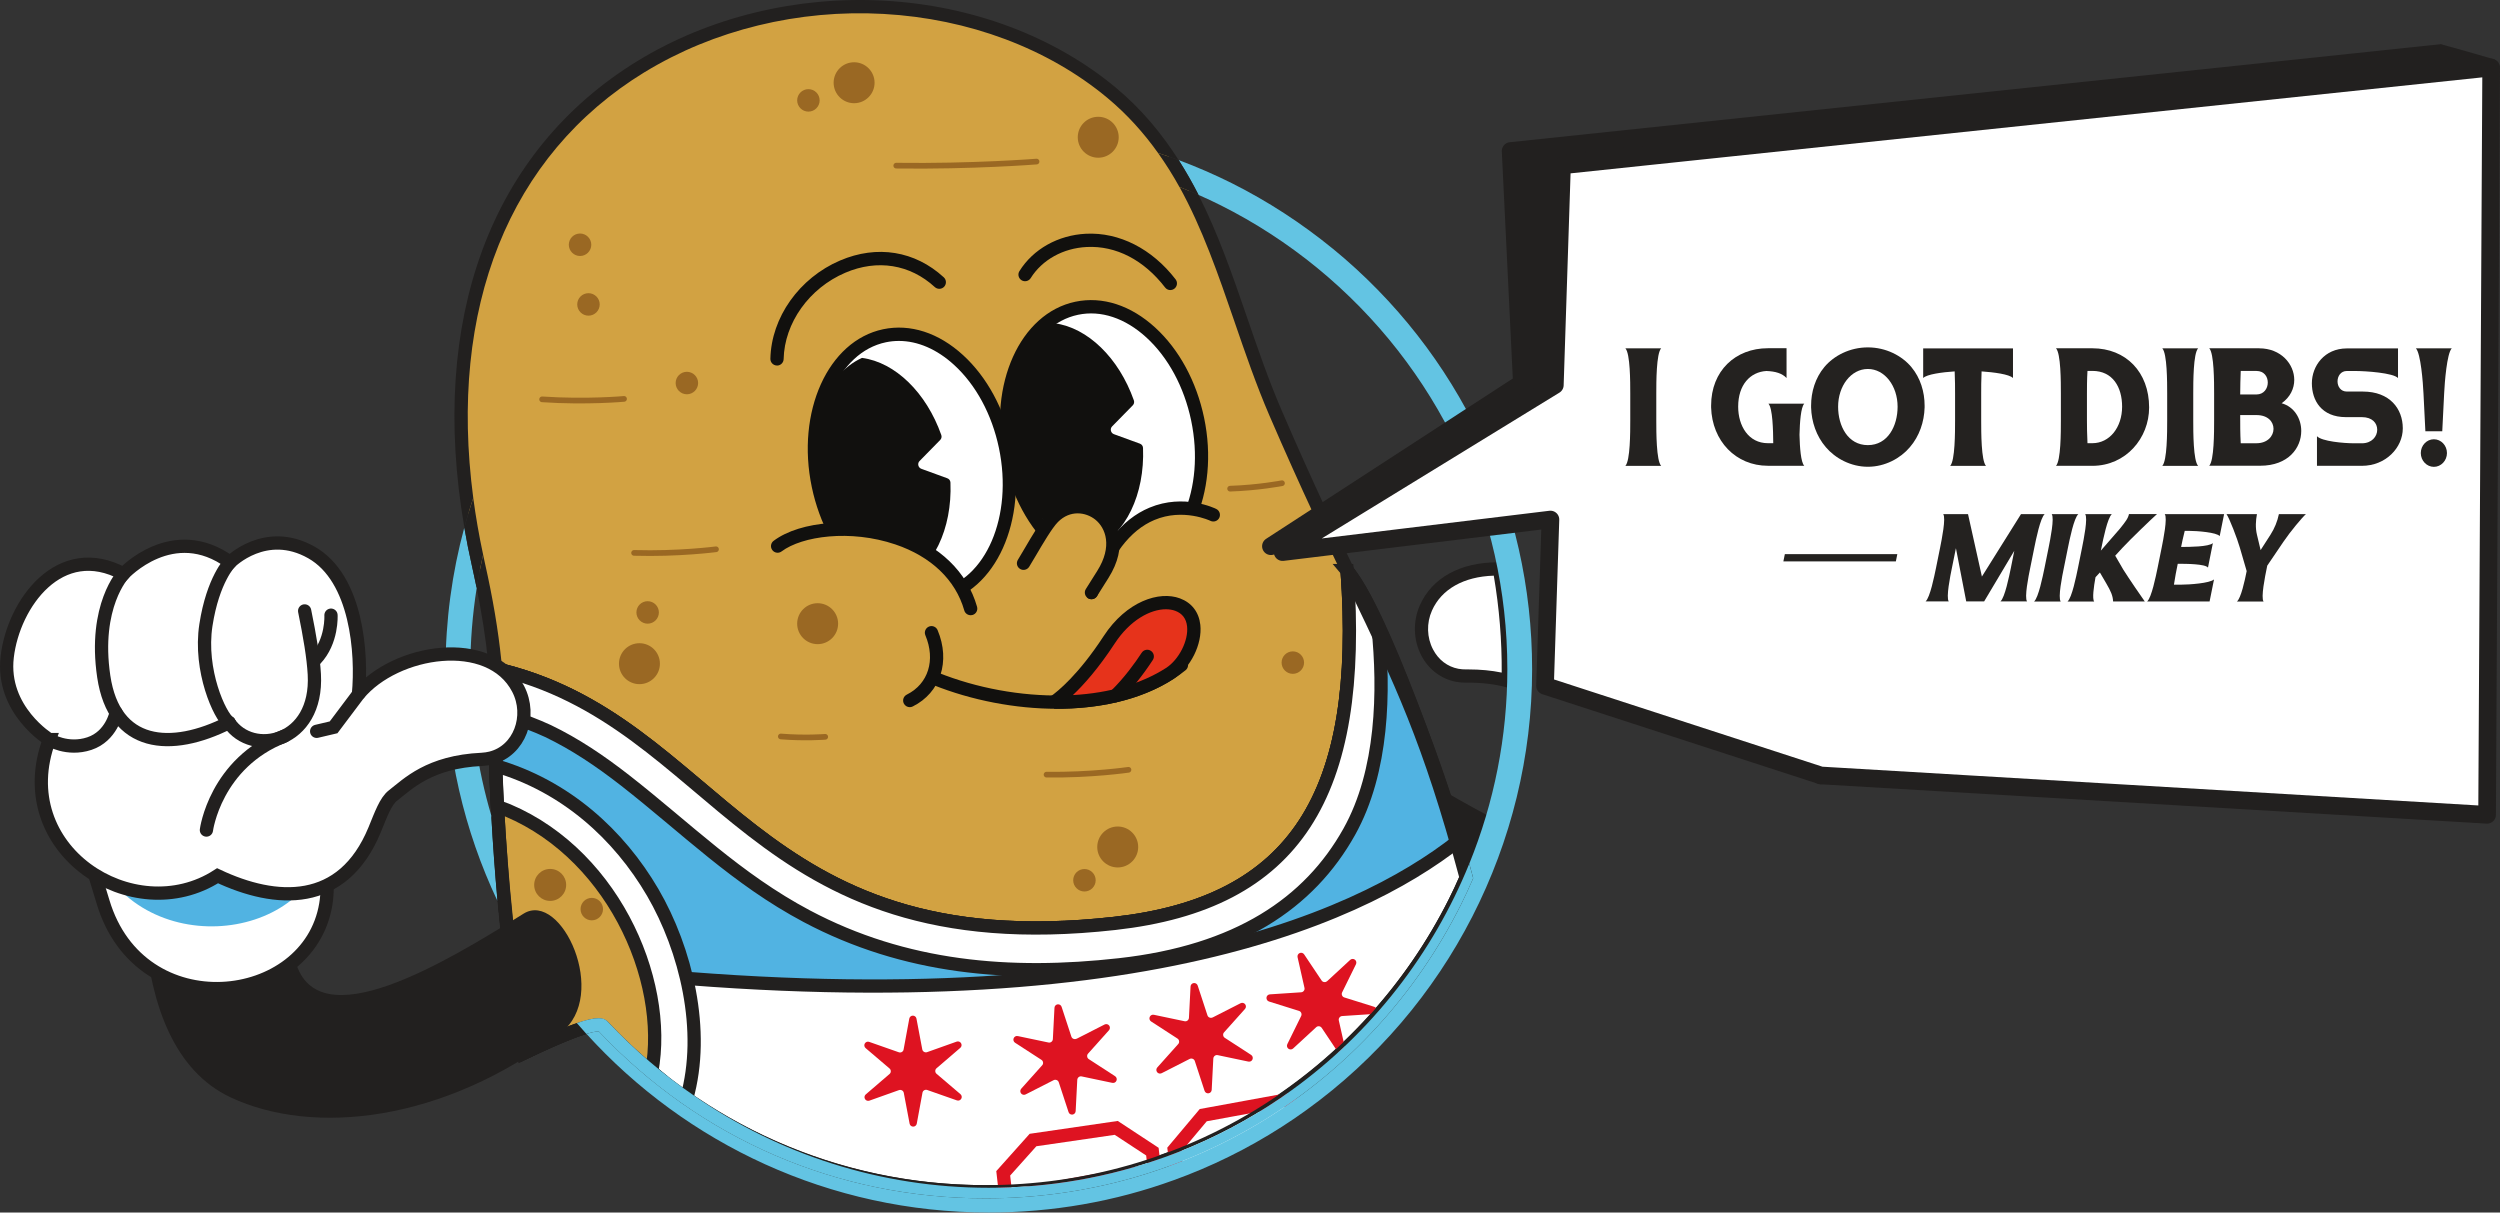 <svg viewBox="0 0 558.1 270.69" height="270.69" width="558.1" xmlns="http://www.w3.org/2000/svg" id="Layer_2"><rect x="0" y="0" width="558.1" height="270.69" fill="#333333" stroke="none"/><g id="Layer_1-2"><path style="fill:#fff; fill-rule:evenodd;" d="M336.7,152.02c-2.55-.71-5.62-1.14-9.39-1.1-.7.01-1.38-.05-2.02-.17-6.5-1.24-9.75-8.81-6.97-15.05,2.75-6.19,9.35-8.8,16.4-8.69,1.6,8.88,2.16,17.25,1.98,25.01Z"></path><path style="fill:#22201f;" d="M338.14,153.95l-1.83-.51c-2.63-.73-5.66-1.08-8.97-1.04-.77,0-1.54-.05-2.3-.19-3.31-.63-6.13-2.77-7.74-5.86-1.8-3.45-1.92-7.65-.32-11.25,2.71-6.1,9.01-9.57,17.33-9.57.15,0,.3,0,.45,0l1.22.02.22,1.2c1.52,8.44,2.2,16.96,2,25.3l-.04,1.9ZM327.8,149.44c2.67,0,5.16.24,7.44.71.05-7.15-.54-14.42-1.77-21.64-6.69.21-11.68,3.01-13.8,7.8-1.24,2.78-1.15,6.02.24,8.67,1.21,2.32,3.22,3.86,5.66,4.32.56.1,1.15.15,1.72.14.17,0,.34,0,.51,0Z"></path><path style="fill:#22201f; fill-rule:evenodd;" d="M332.21,182.09c-1.4,4.93-2.99,9.31-4.57,13.08-.12.25-.22.51-.33.76-.85,1.97-1.7,3.77-2.51,5.38-.02.04-.04.07-.06.12-2.55-1.8-5.15-3.77-7.78-5.91l-7.82-26.7c5.88,3.39,14.33,8.66,23.07,13.27Z"></path><path style="fill:#d2a242; fill-rule:evenodd;" d="M327.31,195.93c-.85,1.97-1.7,3.77-2.51,5.38-19.22,38.39-58.93,64.74-104.79,64.74-33.66,0-64.01-14.2-85.38-36.93-1.23-1.32-8.5,1.55-17.77,6.01-4.17-24.91-5.65-48.11-6.23-64.32.29-3.29.47-6.72.47-10.43,0-3.94-.2-8.18-.68-12.85-.64-6.28-1.79-13.35-3.62-21.49C80.15,7.7,194.87-23.66,248.13,20.69c22.03,18.34,25.82,46.45,36.66,71.57,21.5,49.82,30.32,57.86,42.52,103.67Z"></path><path style="fill:#11100e;" d="M261.27,64.76c-.44,0-.88-.2-1.17-.58-4.74-6.15-10.97-9.37-17.51-9.04-5.26.26-9.94,2.86-12.5,6.95-.43.69-1.35.9-2.04.47-.69-.43-.91-1.35-.47-2.04,3.07-4.92,8.63-8.03,14.86-8.34,7.44-.36,14.73,3.35,20,10.18.5.65.38,1.58-.27,2.08-.27.21-.59.31-.9.31Z"></path><path style="fill:#11100e;" d="M173.46,81.6h-.03c-.82-.02-1.47-.7-1.45-1.51.2-9.24,6.46-18.05,15.57-21.94,8.26-3.52,16.7-2.15,23.14,3.76.6.55.64,1.49.09,2.09-.55.6-1.49.64-2.09.09-5.55-5.09-12.83-6.26-19.98-3.21-8.06,3.44-13.59,11.19-13.77,19.28-.02.81-.68,1.45-1.48,1.45Z"></path><path style="fill:#fff; fill-rule:evenodd;" d="M197.46,74.96c-11.54,2.42-18.15,17.42-14.78,33.5,3.37,16.08,15.46,27.16,27,24.74,11.54-2.42,18.15-17.42,14.78-33.5-3.37-16.08-15.46-27.16-27-24.74h0Z"></path><path style="fill:#11100e;" d="M206.45,135.02c-4.94,0-9.92-2.12-14.33-6.16-5.33-4.88-9.19-12.02-10.89-20.1-3.54-16.85,3.61-32.67,15.92-35.26,6.06-1.27,12.4.78,17.86,5.79,5.33,4.88,9.19,12.02,10.89,20.1,3.54,16.85-3.61,32.67-15.92,35.26-1.17.25-2.35.37-3.54.37ZM200.67,76.11c-.98,0-1.95.1-2.91.3h0c-10.72,2.25-16.83,16.49-13.63,31.75,1.57,7.48,5.12,14.06,9.99,18.52,4.74,4.34,10.16,6.14,15.25,5.07,10.72-2.25,16.83-16.49,13.63-31.75-1.57-7.48-5.12-14.06-9.99-18.52-3.84-3.52-8.14-5.37-12.34-5.37ZM197.46,74.96h0,0Z"></path><path style="fill:#11100e; fill-rule:evenodd;" d="M192.45,79.89c-8.35,3.75-12.84,15.73-10.16,28.47,2.5,11.93,10.46,20.71,18.98,21.86,7.03-3.16,11.32-12.13,10.91-22.49-.02-.44-.28-.81-.7-.96l-5.79-2.11c-.35-.13-.59-.4-.68-.77-.08-.36.02-.72.28-.98l4.6-4.69c.29-.3.38-.71.25-1.1-3.36-9.51-10.31-16.23-17.68-17.22h0Z"></path><path style="fill:#fff; fill-rule:evenodd;" d="M240.37,68.82c-11.54,2.42-18.15,17.42-14.78,33.5,3.37,16.08,15.46,27.16,27,24.74,11.54-2.42,18.15-17.42,14.78-33.5-3.37-16.08-15.46-27.16-27-24.74h0Z"></path><path style="fill:#11100e;" d="M249.35,128.88c-4.94,0-9.92-2.12-14.33-6.16-5.33-4.88-9.19-12.02-10.89-20.1-3.54-16.85,3.61-32.67,15.92-35.26h0c6.06-1.27,12.4.78,17.86,5.79,5.33,4.88,9.19,12.02,10.89,20.1,3.54,16.85-3.61,32.67-15.92,35.26-1.17.25-2.35.37-3.54.37ZM240.67,70.27c-10.72,2.25-16.83,16.49-13.63,31.75,1.57,7.48,5.12,14.06,9.99,18.52,4.74,4.34,10.16,6.14,15.25,5.07,10.72-2.25,16.83-16.49,13.63-31.75-1.57-7.48-5.12-14.06-9.99-18.52-4.74-4.34-10.16-6.14-15.25-5.07h0Z"></path><path style="fill:#11100e; fill-rule:evenodd;" d="M235.44,72.16c-8.35,3.75-12.84,15.73-10.16,28.47,2.5,11.92,10.46,20.71,18.98,21.86,7.03-3.16,11.32-12.13,10.91-22.49-.02-.44-.28-.81-.7-.96l-5.79-2.11c-.35-.13-.59-.4-.68-.77-.08-.36.02-.72.28-.98l4.6-4.69c.29-.3.38-.71.25-1.1-3.36-9.51-10.31-16.23-17.68-17.22h0Z"></path><path style="fill:#d2a242; fill-rule:evenodd;" d="M275.33,119.52s-5.35-8.56-16.09-5.52c-10.74,3.04-14.86,12.98-14.86,12.98v8.97l27.24-7.3,3.71-9.14h0Z"></path><path style="fill:#11100e;" d="M243.66,133.77c-.16,0-.31-.02-.47-.08-.78-.26-1.2-1.1-.94-1.87,3.2-9.63,8.04-15.85,14.36-18.49,7.68-3.21,14.62.14,14.91.29.73.36,1.03,1.25.67,1.98-.36.73-1.25,1.03-1.98.67-.07-.04-6.09-2.89-12.5-.19-5.48,2.31-9.74,7.92-12.66,16.68-.21.62-.79,1.01-1.41,1.01Z"></path><path style="fill:#d2a242; fill-rule:evenodd; stroke:#d2a242; stroke-miterlimit:2.61; stroke-width:.38px;" d="M217.54,138.89s-1.87-16.58-21.68-19.95c-19.81-3.37-27.7,6.92-27.7,6.92l-2,7.45,47.58,12.75,3.8-7.17h0Z"></path><path style="fill:#11100e;" d="M216.68,137.34c-.64,0-1.24-.42-1.42-1.08-1.94-6.81-7.42-12.04-15.41-14.73-10.05-3.39-20.79-1.86-25.37,1.57-.65.49-1.58.36-2.07-.3-.49-.65-.36-1.58.3-2.07,6.02-4.51,18.09-5.37,28.09-2,8.95,3.01,15.1,8.95,17.32,16.73.22.79-.23,1.61-1.02,1.83-.14.04-.27.06-.41.06Z"></path><path style="fill:#d2a242; fill-rule:evenodd;" d="M241.43,135.68l6.71-11.87s1.9-7.97-4.94-10.23c-6.84-2.25-9.61,3.83-9.61,3.83l-7.84,13.52,15.68,4.75h0Z"></path><path style="fill:#11100e;" d="M243.66,133.77c-.27,0-.54-.07-.79-.23-.69-.44-.9-1.35-.47-2.04l2.56-4.07c3.43-5.45,1.89-9.57-.47-11.45-2.1-1.66-5.59-2.2-8.32.56-1.31,1.32-3.39,4.88-4.92,7.48-.57.97-1.08,1.85-1.5,2.51-.43.69-1.35.91-2.04.47-.7-.43-.91-1.35-.47-2.04.4-.64.9-1.5,1.45-2.44,1.69-2.89,3.8-6.49,5.37-8.07,3.38-3.41,8.55-3.75,12.27-.79,3.32,2.64,5.6,8.24,1.13,15.35l-2.56,4.07c-.28.45-.76.69-1.26.69Z"></path><path style="fill:#11100e;" d="M235.95,158.23c-9.28,0-19.04-1.88-27.66-5.33-.76-.3-1.13-1.17-.82-1.93.3-.76,1.17-1.13,1.93-.82,8.66,3.47,18.52,5.28,27.8,5.1,10.57-.21,19.44-2.95,25.62-7.94.64-.51,1.57-.41,2.08.22.51.64.41,1.57-.22,2.08-6.7,5.41-16.19,8.38-27.43,8.6-.43,0-.87.01-1.3.01Z"></path><path style="fill:#11100e;" d="M203.1,157.87c-.54,0-1.07-.3-1.33-.82-.37-.73-.07-1.62.67-1.99,4.8-2.39,6.46-7.72,4.14-13.24-.32-.75.04-1.62.79-1.94.76-.32,1.62.04,1.94.79,2.92,6.95.64,13.96-5.55,17.04-.21.11-.44.16-.66.16Z"></path><path style="fill:#e6331b; fill-rule:evenodd;" d="M262.9,134.97c-3.98-1.48-10.55.62-15.27,7.84-5.78,8.85-10.56,12.71-12.31,13.94.63,0,1.27,0,1.9,0,8.81-.17,17.27-2.12,23.89-6.37,5.16-3.32,8.21-13.01,1.79-15.39h0Z"></path><path style="fill:#11100e;" d="M235.83,158.22c-.17,0-.35,0-.52,0l-.84-2.7c1.71-1.2,6.29-4.91,11.92-13.53,5.09-7.78,12.41-10.13,17.02-8.41h0c2.62.97,4.24,3.07,4.55,5.91.47,4.32-2.19,9.64-6.05,12.12-6.44,4.13-14.96,6.42-24.67,6.61-.47,0-.95.01-1.42.01ZM260.28,136.01c-3.42,0-7.98,2.37-11.41,7.61-3.66,5.6-6.94,9.26-9.36,11.55,8.18-.46,15.33-2.54,20.79-6.05,2.89-1.86,5.05-6.12,4.7-9.31-.19-1.71-1.07-2.87-2.63-3.45h0c-.63-.23-1.34-.35-2.1-.35Z"></path><path style="fill:#11100e;" d="M249.04,156.79c-.38,0-.77-.15-1.06-.45-.57-.59-.56-1.52.02-2.1,3-2.93,5.39-6.25,6.87-8.52.45-.69,1.37-.88,2.05-.43.69.45.88,1.37.43,2.05-2.27,3.48-4.72,6.52-7.28,9.02-.29.28-.66.42-1.04.42Z"></path><path style="fill:#fff; fill-rule:evenodd; stroke:#22201f; stroke-linecap:round; stroke-miterlimit:2.61; stroke-width:2.96px;" d="M327.64,195.17c-.12.25-.22.51-.33.76-.85,1.97-1.7,3.77-2.51,5.38-19.22,38.39-58.93,64.74-104.79,64.74-33.66,0-64.01-14.2-85.38-36.93-1.22-1.31-8.38,1.51-17.55,5.91-7.07-41.27-6.85-77.72-6.7-85.8,50.66,11.46,56.7,66.07,138.45,56.92,40.29-4.51,55.52-28.59,51.89-78.78,4.9,5.7,12.08,24.32,14.97,31.66,4.17,10.61,8.4,22.85,11.94,36.14Z"></path><path style="fill:#de1321; fill-rule:evenodd;" d="M296.27,219.04l5.14-4.75c.29-.27.73-.29,1.05-.06.32.24.42.66.25,1.02l-3.09,6.28c-.11.22-.11.46-.02.68.1.23.27.39.51.46l6.68,2.09c.38.12.61.48.57.88s-.36.69-.76.72l-6.98.46c-.25.02-.45.13-.6.33-.15.2-.2.43-.14.67l1.54,6.83c.09.39-.11.77-.47.93-.36.16-.78.03-1-.3l-3.89-5.82c-.14-.2-.34-.33-.58-.36s-.47.04-.65.21l-5.15,4.75c-.29.27-.72.29-1.05.06-.32-.24-.42-.66-.25-1.02l3.09-6.28c.11-.22.11-.46.02-.69-.1-.23-.27-.39-.51-.46l-6.68-2.09c-.38-.12-.61-.48-.57-.88s.36-.69.76-.72l6.98-.46c.25-.02.45-.13.6-.33.15-.2.2-.43.14-.67l-1.54-6.83c-.09-.39.11-.77.47-.93.36-.16.78-.03,1,.3l3.89,5.82c.14.21.34.33.58.36s.47-.04.65-.21h0Z"></path><path style="fill:#51b3e2; fill-rule:evenodd; stroke:#22201f; stroke-linecap:round; stroke-miterlimit:2.61; stroke-width:2.96px;" d="M300.73,127.37c3.63,50.19-11.6,74.26-51.89,78.77-81.75,9.15-87.8-45.46-138.45-56.92-.13,6.7-.3,32.86,3.67,65.12,2.24.2,4.33.4,5.83.59,127.18,16.32,183.07-9.42,205.65-27.23-3.53-12.01-17-51.25-24.82-60.33h0Z"></path><path style="fill:#fff; fill-rule:evenodd; stroke:#22201f; stroke-linecap:round; stroke-miterlimit:2.61; stroke-width:2.96px;" d="M300.73,127.37c3.63,50.19-11.6,74.26-51.89,78.77-81.75,9.15-87.8-45.46-138.45-56.92-.03,1.79-.07,4.97-.03,9.3,5.34,1.93,9.83,3.65,11.98,4.68,6.05,2.91,11.62,6.66,17.24,11.04,13.64,10.66,24.86,21.98,40.51,30.29,21.92,11.63,45.37,13.59,69.83,10.85,26.39-2.95,42.37-13.75,51.28-29.68,7.58-13.54,7.87-31.52,6.44-45.59-2.01-4.36-3.37-7.32-6.91-12.76Z"></path><path style="fill:#de1321; fill-rule:evenodd;" d="M270.71,227.14l6.24-3.18c.36-.18.78-.08,1.02.23.24.32.23.75-.04,1.05l-4.67,5.22c-.17.18-.23.41-.2.65.03.25.16.44.37.58l5.87,3.81c.33.22.46.63.31,1-.15.37-.53.57-.92.49l-6.85-1.44c-.24-.05-.47,0-.66.15s-.3.36-.32.61l-.36,6.99c-.02.39-.31.72-.71.77-.39.05-.76-.18-.88-.55l-2.18-6.65c-.08-.24-.24-.41-.47-.5-.23-.09-.47-.08-.69.03l-6.24,3.18c-.36.18-.78.08-1.02-.23-.24-.31-.22-.75.04-1.05l4.67-5.22c.17-.18.24-.41.2-.66-.03-.25-.16-.44-.37-.58l-5.88-3.81c-.33-.22-.46-.63-.31-1,.15-.37.54-.57.93-.49l6.85,1.44c.24.05.47,0,.66-.15s.3-.36.32-.61l.36-6.99c.02-.4.31-.72.71-.77.39-.05.76.18.88.55l2.18,6.65c.08.24.24.41.47.5s.47.08.69-.03h0Z"></path><path style="fill:#de1321; fill-rule:evenodd;" d="M240.35,231.89l6.24-3.18c.36-.18.78-.08,1.02.23.24.32.22.75-.04,1.05l-4.67,5.22c-.17.18-.23.41-.2.65.03.25.16.44.36.58l5.87,3.81c.33.22.46.63.31,1-.15.37-.53.57-.92.49l-6.85-1.44c-.24-.05-.47,0-.66.15s-.3.36-.32.61l-.36,6.99c-.02.39-.31.72-.71.77s-.76-.18-.88-.56l-2.18-6.65c-.08-.23-.24-.41-.47-.5s-.47-.08-.69.03l-6.24,3.18c-.36.18-.78.08-1.02-.23-.24-.32-.22-.75.04-1.05l4.67-5.22c.17-.18.24-.41.2-.65-.03-.25-.16-.44-.37-.58l-5.88-3.81c-.33-.22-.46-.63-.31-1,.15-.37.54-.57.92-.49l6.85,1.44c.24.05.47,0,.66-.15.2-.15.3-.36.32-.61l.36-6.99c.02-.4.31-.72.71-.77.39-.05.76.18.88.55l2.18,6.65c.08.24.24.41.47.5s.46.08.69-.03h0Z"></path><path style="fill:#de1321; fill-rule:evenodd;" d="M206.97,234.88l6.6-2.35c.37-.13.78.02.98.36s.13.77-.17,1.03l-5.31,4.56c-.19.16-.28.38-.28.62s.1.46.29.62l5.33,4.54c.3.26.38.69.18,1.03s-.61.5-.98.36l-6.61-2.32c-.23-.08-.47-.06-.68.06-.22.13-.35.32-.39.56l-1.27,6.89c-.07.39-.41.67-.8.67s-.73-.28-.8-.66l-1.3-6.88c-.05-.24-.18-.44-.4-.55-.22-.12-.45-.14-.68-.06l-6.6,2.35c-.38.13-.78-.02-.98-.36s-.13-.77.17-1.03l5.31-4.56c.19-.16.29-.38.28-.62,0-.25-.1-.46-.29-.62l-5.33-4.54c-.3-.26-.38-.69-.18-1.03s.61-.5.98-.36l6.61,2.32c.23.08.47.06.68-.06.22-.13.35-.32.39-.56l1.27-6.89c.07-.39.41-.67.8-.67s.73.28.8.66l1.3,6.88c.05.24.18.43.4.55s.45.14.68.06h0Z"></path><path style="fill:#fff; fill-rule:evenodd;" d="M257.56,259.9c-4.71,1.6-9.55,2.9-14.51,3.89-.42.08-.85.17-1.27.24-.45.09-.92.18-1.37.25-1.66.29-3.34.55-5.02.77-3.6.47-7.26.78-10.95.92l-.46-4.04,6.65-7.44,18.58-2.71,8.06,5.3.32,2.82Z"></path><path style="fill:#de1321;" d="M258.64,256.23l-9.11-5.99-19.67,2.87-7.45,8.33.52,4.58,2.93-.54-.35-3.05,5.85-6.54,17.49-2.55,7.02,4.61.22,2,2.91-.54s.01,0,.01,0l-.36-3.18ZM256.08,259.94l-30.22,5.53.04.42c3.2-.15,6.36-.43,9.48-.84,1.69-.22,3.36-.47,5.02-.77.45-.07.92-.16,1.37-.25.42-.07.85-.16,1.27-.24,4.46-.88,8.83-2.02,13.08-3.41l-.05-.43Z"></path><path style="fill:#fff; fill-rule:evenodd;" d="M285.91,245.78c-.4.27-.8.55-1.2.81-4.74,3.15-9.72,5.96-14.92,8.4-.99.46-1.98.92-2.98,1.35-1.47.65-2.97,1.26-4.48,1.84l-.2-1.51,6.49-7.73,17.29-3.16Z"></path><polygon style="fill:#de1321;" points="287.44 243.99 267.83 247.58 260.58 256.21 261.19 260.84 264 259.35 286.99 247.19 290.02 245.58 287.44 243.99"></polygon><path style="fill:#fff;" d="M286.99,247.19l-.14-.08-4.09.75h-.01l-13.35,2.45-5.72,6.82.06.48.24,1.75.05.41c8.28-3.24,16.09-7.39,23.34-12.33l-.4-.24Z"></path><path style="fill:#fff; fill-rule:evenodd; stroke:#22201f; stroke-linecap:round; stroke-miterlimit:2.61; stroke-width:2.96px;" d="M153.3,245.21c-2.7-1.86-5.3-3.84-7.82-5.93-3.83-3.15-7.46-6.54-10.85-10.15-.4-.42-1.42-.41-2.94-.06-.36.08-.74.19-1.15.32-.28.08-.57.18-.87.27-.31.09-.61.2-.94.32-.05.02-.09.04-.15.05-.27.11-.56.21-.85.32-.05.02-.09.04-.15.06-.29.11-.6.23-.92.36-.55.21-1.12.44-1.71.7-.33.14-.66.28-1.01.43-.44.19-.9.39-1.36.59h0s-.05.03-.08.04c-.21.09-.42.19-.64.28-.21.09-.43.2-.65.29-.27.13-.55.25-.83.38-.39.19-.79.37-1.19.56-.29.14-.59.27-.9.42-.39.19-.8.38-1.2.57-4.26-24.81-5.88-47.86-6.46-64.09,15.58,4.51,27.53,15.34,35.09,28.29,7.39,12.68,11.87,30.88,7.57,45.98Z"></path><path style="fill:#9a6823; fill-rule:evenodd;" d="M245.17,26.07c-2.53,0-4.57,2.05-4.57,4.57s2.05,4.57,4.57,4.57,4.57-2.05,4.57-4.57-2.05-4.57-4.57-4.57Z"></path><path style="fill:#d2a242; fill-rule:evenodd; stroke:#22201f; stroke-linecap:round; stroke-miterlimit:2.61; stroke-width:2.96px;" d="M145.49,239.28c-3.83-3.15-7.46-6.54-10.85-10.15-.4-.42-1.42-.41-2.94-.06-.36.08-.74.19-1.15.32-.28.08-.57.18-.87.27-.31.09-.61.2-.94.32-.05.02-.09.04-.15.05-.27.11-.56.21-.85.32-.05.02-.09.04-.15.06-.29.11-.6.23-.92.36-.55.21-1.12.44-1.71.7-.33.14-.66.28-1.01.43-.44.19-.9.39-1.36.59h0s-.05.03-.08.04c-.21.09-.42.19-.64.28-.21.09-.43.2-.65.29-.27.13-.55.25-.83.38-.39.19-.79.37-1.19.56-.29.14-.59.27-.9.42-.39.19-.8.38-1.2.57-3.52-20.49-5.22-39.8-6.05-55.03,25.22,9.13,38.33,38.47,34.43,59.28Z"></path><path style="fill:#9a6823; fill-rule:evenodd;" d="M190.67,13.9c-2.53,0-4.57,2.05-4.57,4.57s2.05,4.57,4.57,4.57,4.57-2.05,4.57-4.57-2.05-4.57-4.57-4.57Z"></path><path style="fill:#9a6823; fill-rule:evenodd;" d="M182.53,134.66c-2.53,0-4.57,2.05-4.57,4.57s2.05,4.57,4.57,4.57,4.57-2.05,4.57-4.57-2.05-4.57-4.57-4.57Z"></path><circle style="fill:#9a6823;" r="4.57" cy="148.16" cx="142.75"></circle><path style="fill:#9a6823; fill-rule:evenodd;" d="M153.34,83c-1.39,0-2.51,1.13-2.51,2.51s1.13,2.51,2.51,2.51,2.51-1.13,2.51-2.51-1.13-2.51-2.51-2.51Z"></path><path style="fill:#9a6823; fill-rule:evenodd;" d="M288.61,145.41c-1.39,0-2.51,1.13-2.51,2.51s1.13,2.51,2.51,2.51,2.51-1.13,2.51-2.51-1.13-2.51-2.51-2.51Z"></path><path style="fill:#9a6823; fill-rule:evenodd;" d="M144.58,134.21c-1.39,0-2.51,1.13-2.51,2.51s1.13,2.51,2.51,2.51,2.51-1.13,2.51-2.51-1.13-2.51-2.51-2.51Z"></path><path style="fill:#9a6823; fill-rule:evenodd;" d="M180.47,19.9c-1.39,0-2.51,1.13-2.51,2.51s1.13,2.51,2.51,2.51,2.51-1.13,2.51-2.51-1.13-2.51-2.51-2.51Z"></path><path style="fill:#9a6823; fill-rule:evenodd;" d="M249.52,184.51c-2.53,0-4.57,2.05-4.57,4.57s2.05,4.57,4.57,4.57,4.57-2.05,4.57-4.57-2.05-4.57-4.57-4.57Z"></path><path style="fill:#9a6823; fill-rule:evenodd;" d="M242.09,194c-1.39,0-2.51,1.13-2.51,2.51s1.13,2.51,2.51,2.51,2.51-1.13,2.51-2.51-1.13-2.51-2.51-2.51Z"></path><path style="fill:#9a6823; fill-rule:evenodd;" d="M129.49,52.13c-1.39,0-2.51,1.13-2.51,2.51s1.13,2.51,2.51,2.51,2.51-1.13,2.51-2.51-1.13-2.51-2.51-2.51Z"></path><path style="fill:#9a6823; fill-rule:evenodd;" d="M131.37,65.45c-1.39,0-2.51,1.13-2.51,2.51s1.13,2.51,2.51,2.51,2.51-1.13,2.51-2.51-1.13-2.51-2.51-2.51Z"></path><path style="fill:none; stroke:#9a6823; stroke-linecap:round; stroke-miterlimit:2.61; stroke-width:1.27px;" d="M231.4,36.07s-14.33,1.14-31.32.91"></path><path style="fill:none; stroke:#9a6823; stroke-linecap:round; stroke-miterlimit:2.61; stroke-width:1.27px;" d="M139.31,89.05s-8.37.77-18.29.1"></path><path style="fill:none; stroke:#9a6823; stroke-linecap:round; stroke-miterlimit:2.61; stroke-width:1.27px;" d="M159.84,122.62s-8.37,1.1-18.29.81"></path><path style="fill:none; stroke:#9a6823; stroke-linecap:round; stroke-miterlimit:2.61; stroke-width:1.27px;" d="M251.92,171.85s-8.37,1.22-18.29,1.08"></path><path style="fill:none; stroke:#9a6823; stroke-linecap:round; stroke-miterlimit:2.61; stroke-width:1.27px;" d="M286.19,107.87s-5.3,1.02-11.58,1.22"></path><path style="fill:none; stroke:#9a6823; stroke-linecap:round; stroke-miterlimit:2.61; stroke-width:1.27px;" d="M184.22,164.49s-4.53.36-9.91-.08"></path><circle style="fill:#9a6823;" r="3.57" cy="197.55" cx="122.82"></circle><path style="fill:#9a6823; fill-rule:evenodd;" d="M132.11,200.44c-1.39,0-2.51,1.13-2.51,2.51s1.13,2.51,2.51,2.51,2.51-1.13,2.51-2.51-1.13-2.51-2.51-2.51Z"></path><path style="fill:#51b3e2; fill-rule:evenodd;" d="M23.09,201.42c8.7,27.11,45.76,22.75,49.52-.11.1-.6.17-1.19.22-1.77-12.06,18.87-33.57,20.66-49.74,1.88Z"></path><path style="fill:none;" d="M109.16,170.78v-.09c.32-3.51.48-6.88.48-10.3,0-4.16-.22-8.31-.68-12.7-.53-5.17-1.37-10.58-2.55-16.4-.93,5.9-1.42,11.95-1.42,18.11,0,11.33,1.64,22.28,4.69,32.63-.2-3.69-.38-7.41-.52-11.17v-.09Z"></path><path style="fill:none;" d="M286.15,91.68c7.18,16.64,12.87,28.46,17.89,38.89,9.66,20.06,16.14,33.53,23.97,62.25,5.53-13.64,8.49-28.36,8.49-43.4,0-34.84-15.48-67.5-42.47-89.61-6.65-5.44-13.88-10.13-21.5-13.95-1.64-.82-3.29-1.59-4.96-2.33,4.45,8.76,7.67,18.13,10.84,27.34,2.37,6.9,4.83,14.03,7.75,20.82Z"></path><path style="fill:none;" d="M323.48,200.65c.75-1.5,1.52-3.12,2.27-4.84-8.03-30-14.54-43.54-24.38-63.96-5.03-10.46-10.74-22.31-17.94-39-2.97-6.89-5.44-14.08-7.83-21.03-3.64-10.57-7.17-20.82-12.29-30.08-4.48-1.77-9.07-3.27-13.72-4.46-9.36-2.4-19.07-3.62-28.85-3.62-55.03,0-101.21,38.6-112.89,90.15.14.64.26,1.28.41,1.92,1.77,7.86,2.96,14.95,3.65,21.66.47,4.49.69,8.74.69,13,0,3.48-.15,6.9-.47,10.47.26,7.37.67,14.59,1.2,21.67,8.57,21.26,23.27,39.42,41.91,52.26,18.93,12.87,41.24,19.78,64.78,19.78,44.08,0,83.72-24.49,103.46-63.92Z"></path><path style="fill:none;" d="M118.01,232.95c4.82-2.28,8.26-3.71,10.77-4.57-5.32-6.19-10.03-12.93-14.03-20.11.9,8.49,1.98,16.74,3.27,24.68Z"></path><path style="fill:none;" d="M220.74,28.13c10.24,0,20.41,1.28,30.22,3.79,2.54.65,5.06,1.4,7.57,2.22-3.16-4.44-6.85-8.58-11.34-12.32-13.24-11.02-30.97-17.67-49.92-18.72-18.99-1.05-37.93,3.57-53.38,13.02-30.28,18.53-43.83,52.68-38.23,95.02,16.06-48.18,61.58-83.02,115.09-83.02Z"></path><path style="fill:#22201f;" d="M275.59,71.82c2.39,6.95,4.86,14.14,7.83,21.03,7.2,16.69,12.91,28.54,17.94,39,9.83,20.43,16.35,33.96,24.38,63.96-.75,1.71-1.51,3.34-2.27,4.84-19.74,39.43-59.39,63.92-103.46,63.92-23.55,0-45.85-6.91-64.78-19.78,18.64,12.84,41.21,20.37,65.5,20.37,13.59,0,26.88-2.33,39.51-6.92.96-.34,1.88-.69,2.8-1.05,7.99-3.13,15.66-7.18,22.79-12.04.86-.59,1.72-1.19,2.56-1.8,17.9-12.92,31.52-30.56,39.61-50.54-7.83-28.72-14.31-42.18-23.97-62.25-5.02-10.43-10.71-22.25-17.89-38.89-2.93-6.79-5.38-13.92-7.75-20.82-3.17-9.21-6.39-18.58-10.84-27.34-1.41-.62-2.82-1.21-4.25-1.78,5.12,9.26,8.65,19.51,12.29,30.08Z"></path><path style="fill:#22201f;" d="M112.6,160.39c0-4.26-.23-8.52-.69-13-.69-6.71-1.88-13.8-3.65-21.66-.15-.64-.27-1.28-.41-1.92-.56,2.47-1.04,4.96-1.44,7.49,1.18,5.82,2.02,11.23,2.55,16.4.46,4.38.68,8.54.68,12.7,0,3.42-.15,6.79-.47,10.3v.09s0,.09,0,.09c.13,3.76.32,7.48.52,11.17,1.05,3.57,2.27,7.07,3.65,10.49-.53-7.08-.94-14.31-1.2-21.67.32-3.56.47-6.99.47-10.47Z"></path><path style="fill:#22201f;" d="M118.01,232.95c-1.29-7.94-2.37-16.19-3.27-24.68-1.3-2.33-2.53-4.71-3.67-7.13,1.08,11.9,2.52,23.36,4.34,34.24l.33,1.95,1.78-.86c7.07-3.41,11.11-4.97,13.4-5.66-.72-.8-1.44-1.61-2.14-2.43-2.5.86-5.94,2.29-10.77,4.57Z"></path><path style="fill:#22201f;" d="M143.88,16.13c15.45-9.45,34.39-14.08,53.38-13.02,18.96,1.05,36.69,7.7,49.92,18.72,4.49,3.74,8.18,7.88,11.34,12.32,1.54.51,3.08,1.03,4.61,1.6-3.76-5.91-8.29-11.4-14.05-16.2C235.36,8.13,217.01,1.24,197.43.15c-19.57-1.08-39.14,3.69-55.09,13.45-32.83,20.09-46.68,57.75-38.68,104.16.6-2.23,1.27-4.44,1.99-6.62-5.59-42.33,7.95-76.49,38.23-95.02Z"></path><path style="fill:#63c4e3;" d="M104.99,149.41c0-6.16.49-12.21,1.42-18.11-.32-1.61-.67-3.24-1.05-4.92-.65-2.9-1.22-5.77-1.71-8.61-2.73,10.09-4.19,20.7-4.19,31.64,0,18.5,4.17,36.03,11.6,51.73-.57-6.25-1.03-12.62-1.39-19.1-3.05-10.36-4.69-21.31-4.69-32.63Z"></path><path style="fill:#63c4e3;" d="M297.53,55.52c-6.97-5.7-14.54-10.61-22.53-14.62-3.86-1.93-7.83-3.65-11.86-5.16,1.6,2.52,3.08,5.12,4.43,7.77,1.67.74,3.33,1.51,4.96,2.33,7.62,3.82,14.85,8.51,21.5,13.95,26.99,22.11,42.47,54.77,42.47,89.61,0,15.05-2.96,29.77-8.49,43.4.24.9.49,1.81.74,2.74l.13.5-.2.47c-.84,1.94-1.7,3.78-2.54,5.46-20.24,40.43-60.9,65.55-106.11,65.55-33.02,0-63.66-13.23-86.33-37.25-.28-.04-1.01-.01-2.78.53,22.2,24.48,54.25,39.88,89.82,39.88,14.23,0,28.16-2.44,41.37-7.25.99-.35,1.96-.73,2.95-1.11,8.38-3.28,16.42-7.53,23.89-12.62.91-.62,1.82-1.26,2.7-1.9,31.55-22.76,50.38-59.55,50.38-98.41,0-36.5-16.22-70.72-44.5-93.88Z"></path><path style="fill:#63c4e3;" d="M133.69,230.28c22.66,24.02,53.31,37.25,86.33,37.25,45.21,0,85.87-25.12,106.11-65.55.85-1.68,1.7-3.52,2.54-5.46l.2-.47-.13-.5c-.25-.93-.49-1.84-.74-2.74-8.1,19.97-21.71,37.62-39.61,50.54-.84.61-1.7,1.21-2.56,1.8-7.13,4.86-14.8,8.91-22.79,12.04-.92.36-1.84.72-2.8,1.05-12.63,4.59-25.93,6.92-39.51,6.92-24.3,0-46.86-7.53-65.5-20.37-7-4.76-13.55-10.33-19.52-16.68-.42-.45-.97-.81-2.11-.81-1.02,0-2.53.3-4.83,1.08.7.82,1.42,1.63,2.14,2.43,1.77-.54,2.5-.56,2.78-.53ZM133.56,230.14s0,0,0,0c0,0,0,0,0,0Z"></path><path style="fill:#22201f;" d="M106.41,131.29c.4-2.52.88-5.02,1.44-7.49-.92-4.29-1.65-8.51-2.2-12.65-.73,2.18-1.39,4.38-1.99,6.62.49,2.84,1.05,5.71,1.71,8.61.38,1.68.72,3.31,1.05,4.92Z"></path><path style="fill:#22201f;" d="M263.31,41.74c1.43.56,2.85,1.16,4.25,1.78-1.35-2.66-2.82-5.25-4.43-7.77-1.52-.57-3.06-1.1-4.61-1.6,1.74,2.45,3.33,4.98,4.78,7.6Z"></path><path style="fill:#22201f;" d="M113.33,192.53c-1.38-3.42-2.6-6.92-3.65-10.49.36,6.48.82,12.85,1.39,19.1,1.15,2.42,2.37,4.8,3.67,7.13-.54-5.16-1.02-10.41-1.41-15.74Z"></path><polygon style="fill:#22201f; fill-rule:evenodd; stroke:#22201f; stroke-linecap:round; stroke-linejoin:round; stroke-width:3.94px;" points="406.48 173.11 543.75 154.48 544.67 11.87 337.23 33.71 339.74 85.53 283.72 121.94 353.06 92.41 352.09 123.78 406.48 173.11"></polygon><path style="fill:#22201f; fill-rule:evenodd;" d="M544.76,9.88c.52,0,12.23,3.42,12.23,3.42l-8.6,8.26-8.94-4.99,5.31-6.69Z"></path><polygon style="fill:#fff; fill-rule:evenodd; stroke:#22201f; stroke-linecap:round; stroke-linejoin:round; stroke-width:3.94px;" points="406.48 173.11 555.22 181.9 556.13 15.08 348.7 36.92 347.1 85.97 286.33 123.25 346.12 115.98 344.91 153.1 406.48 173.11"></polygon><path style="fill:#242220;" d="M370.84,77.76c-1.09,1.15-1.09,7.56-1.09,10.08v6.07c0,2.51,0,8.95,1.09,10.09h-7.99c1.09-1.15,1.09-7.58,1.09-10.09v-6.07c0-2.51,0-8.93-1.09-10.08h7.99Z"></path><path style="fill:#242220;" d="M398.83,77.76v6.63c-.99-1.04-2.44-1.49-4.5-1.57-3.62.22-6.3,3.08-6.3,7.96,0,4.3,2.3,8.16,6.64,8.16h1.19c-.02-2.95-.14-7.83-1.07-8.82h7.99c-.76.8-.99,4.14-1.06,6.94.07,2.81.29,6.12,1.06,6.92h-8.12c-7.16,0-12.46-5.54-12.67-13.03v-.42c0-7.74,5.43-12.79,12.67-12.79h4.15Z"></path><path style="fill:#242220;" d="M426.69,81.94c2.04,2.44,2.96,5.56,2.96,8.6v.42c-.09,3.21-1.16,6.4-3.29,8.87-2.11,2.5-5.57,4.37-9.38,4.37s-7.27-1.88-9.38-4.37c-2.13-2.48-3.2-5.67-3.29-8.87v-.42c0-3.04.92-6.16,2.96-8.6,2.13-2.55,5.69-4.39,9.71-4.39s7.58,1.84,9.71,4.39ZM410.34,90.79c0,4.28,2.16,8.58,6.64,8.58s6.64-4.3,6.64-8.58c0-4.61-2.86-8.42-6.64-8.42s-6.64,3.81-6.64,8.42Z"></path><path style="fill:#242220;" d="M449.38,77.78v6.61c-.8-.84-4.26-1.29-7.01-1.48-.09,1.88-.09,3.81-.09,4.94v6.07c0,2.51,0,8.93,1.07,10.08h-7.99c1.09-1.15,1.09-7.56,1.09-10.08v-6.07c0-1.13,0-3.06-.09-4.94-2.75.18-6.23.64-7.03,1.48v-6.61h20.04Z"></path><path style="fill:#242220;" d="M467.1,77.75c7.49,0,12.67,5.32,12.67,13.21,0,6.87-5.21,13.03-12.67,13.03h-8.12c1.09-1.15,1.09-7.56,1.09-10.08v-6.07c0-2.53,0-8.95-1.09-10.09h8.12ZM465.89,87.84v6.07c0,1.15.02,3.12.12,5.03h1.09c3.84,0,6.64-3.52,6.64-8.16,0-4.32-2.06-7.98-6.64-7.98h-1.09c-.12,1.91-.12,3.88-.12,5.05Z"></path><path style="fill:#242220;" d="M490.71,77.76c-1.09,1.15-1.09,7.56-1.09,10.08v6.07c0,2.51,0,8.95,1.09,10.09h-8c1.09-1.15,1.09-7.58,1.09-10.09v-6.07c0-2.51,0-8.93-1.09-10.08h8Z"></path><path style="fill:#242220;" d="M504.35,77.76c4.85,0,7.82,3.52,7.82,7.05,0,1.91-.88,3.84-2.82,5.21,2.84.8,4.38,3.44,4.38,6.19,0,3.75-2.84,7.76-9.17,7.76h-11.37c1.09-1.15,1.09-7.56,1.09-10.08v-6.07c0-2.51,0-8.93-1.09-10.08h11.16ZM500.1,88.06h3.63c1.66,0,2.53-1.33,2.53-2.66s-.83-2.59-2.53-2.59h-3.51c-.09,1.57-.09,3.41-.12,5.25ZM500.22,98.95h3.51c2.49,0,3.81-1.62,3.81-3.21s-1.25-3.08-3.81-3.08h-3.63c0,2.1,0,4.19.12,6.29Z"></path><path style="fill:#242220;" d="M535.33,77.78v6.61c-1.09-1.15-7.18-1.57-9.59-1.57h-1.83c-1.37,0-2.08,1.17-2.08,2.31s.69,2.28,2.08,2.28h3.56c6.04,0,8.91,3.83,8.93,8.18v.04c0,4.32-3.81,8.36-9.14,8.36h-10.02v-6.61c1.09,1.15,5.95,1.58,8.36,1.58h1.66c2.23,0,3.43-1.53,3.43-3.02s-1.09-2.82-3.43-2.82h-3.56c-5.45,0-7.6-3.72-7.6-7.56s2.79-7.78,7.8-7.78h11.42Z"></path><path style="fill:#242220;" d="M547.33,77.76c-1.09,1.15-1.58,7.58-1.7,10.09l-.42,8.42h-3.77l-.42-8.42c-.12-2.51-.61-8.95-1.7-10.09h8ZM546.26,101.14c0,1.69-1.32,3.08-2.92,3.08s-2.92-1.38-2.92-3.08,1.32-3.08,2.92-3.08,2.92,1.38,2.92,3.08Z"></path><path style="fill:#242220;" d="M423.23,125.33h-25.11l.33-1.63h25.11l-.33,1.63Z"></path><path style="fill:#242220;" d="M439.34,114.77l3.1,13.94,8.73-13.94h5.29c-.98.85-1.94,5.62-2.32,7.49l-.91,4.51c-.39,1.87-1.34,6.64-.71,7.49h-5.94c.99-.85,1.94-5.62,2.33-7.49l.76-3.81-6.73,11.3h-4l-2.3-11.88-.89,4.39c-.39,1.87-1.34,6.64-.71,7.49h-5.17c.99-.85,1.94-5.62,2.33-7.49l.91-4.51c.37-1.87,1.34-6.64.69-7.49h5.53Z"></path><path style="fill:#242220;" d="M463.97,114.77c-.98.85-1.94,5.62-2.32,7.49l-.91,4.51c-.39,1.87-1.35,6.65-.71,7.51h-5.94c.98-.85,1.94-5.64,2.33-7.51l.91-4.51c.37-1.87,1.34-6.64.69-7.49h5.94Z"></path><path style="fill:#242220;" d="M471.45,114.77c-.98.85-1.94,5.62-2.32,7.49l-.14.66,4.21-4.84c1.29-1.6,1.88-2.36,2.07-3.32h6.26c-.98.85-6.07,5.75-7.67,7.49l-1.66,1.8,1.81,3.12c1.16,1.86,4.21,6.3,4.79,7.1h-7.07c-.06-1.33-.54-2.33-1.52-4.02l-1.43-2.45-.98,1.06c-.39,2.14-.76,4.8-.3,5.42h-5.94c.98-.85,1.94-5.62,2.33-7.51l.91-4.51c.37-1.87,1.34-6.64.69-7.49h5.94Z"></path><path style="fill:#242220;" d="M496.51,114.77l-.99,4.92c-.64-.85-5.11-1.18-6.89-1.18h-.91c-.35,1.35-.63,2.72-.81,3.59,1.89,0,6.15-.03,7.09-.85l-1.09,5.46c-.62-.83-4.86-.85-6.75-.85-.3,1.46-.63,3.14-.85,4.66h1.61c1.77,0,6.38-.31,7.34-1.17l-.99,4.92h-13.94c.99-.85,1.94-5.62,2.33-7.49l.91-4.51c.37-1.87,1.34-6.65.69-7.49h13.26Z"></path><path style="fill:#242220;" d="M503.84,114.78c-.27,1.42-.37,3.05,0,4.58l.82,3.44,2.21-3.44c.91-1.42,1.54-2.98,1.87-4.58h6.03c-.8.69-3.46,3.86-5.02,6.17l-3.61,5.33-.1.51c-.39,1.87-1.35,6.64-.72,7.49h-5.94c.89-.76,1.75-4.63,2.17-6.79l-1.52-5.22c-.55-1.94-2.35-6.64-2.98-7.49h6.79Z"></path><path style="fill:#22201f; fill-rule:evenodd;" d="M35.47,163.72c-4.47,22.05-9.28,69.43,16.04,81.27,18.43,8.62,47.44,5.56,73.67-14.42,10.93-8.33.14-31.88-8.31-26.6-17.66,11.04-45.94,28.09-50.89,10.73-1.14-4-.67-38.23,1.09-46.39l-31.6-4.58h0Z"></path><path style="fill:#fff; fill-rule:evenodd;" d="M16.57,180.07l6.32,20.74c8.33,27.79,45.93,23.54,49.72.5.81-4.9-.14-9.49-1.71-12.01l-54.34-9.24h0Z"></path><path style="fill:#51b3e2; fill-rule:evenodd;" d="M20.09,187.84c9.47,27.22,48.78,23.17,52.59.32.1-.6.17-1.19.22-1.77-13.99,10.3-36.99,10.77-52.81,1.46Z"></path><path style="fill:none; stroke:#22201f; stroke-linecap:round; stroke-miterlimit:2.61; stroke-width:2.96px;" d="M16.69,180.62l6.32,20.74c8.33,27.79,45.93,23.54,49.72.5.81-4.9-.14-9.49-1.71-12.01l-54.34-9.24h0Z"></path><path style="fill:#fff; fill-rule:evenodd; stroke:#22201f; stroke-linecap:round; stroke-miterlimit:2.61; stroke-width:2.96px;" d="M11,165.1S.21,158.54,1.61,146.64c1.39-11.91,11.76-26.19,25.96-18.53,0,0,11.01-11.93,23.8-2.59,0,0,7.9-8,18.17-2.18,10.12,5.74,11.35,22.51,10.48,31.65,8.26-9.99,29.37-13.35,35.65-1.21,3.15,6.07.35,13.82-6.07,15.44-.63.16-1.31.26-2.02.3-11.8.55-16.53,5.51-19.85,8.07-1.65,1.27-2.71,4.28-4.09,7.64-7.15,17.37-22.1,16.4-35.07,10.27-18.8,12.15-46.7-5.91-37.56-30.4h0Z"></path><path style="fill:none; stroke:#22201f; stroke-linecap:round; stroke-miterlimit:2.61; stroke-width:2.96px;" d="M51.37,125.51s-3.83,3.84-5.4,14.02c-1.57,10.18,3.13,20.36,5.16,21.78"></path><path style="fill:none; stroke:#22201f; stroke-linecap:round; stroke-miterlimit:2.61; stroke-width:2.96px;" d="M73.89,137.33s.34,5.85-3.48,9.86"></path><path style="fill:none; stroke:#22201f; stroke-linecap:round; stroke-miterlimit:2.61; stroke-width:2.96px;" d="M27.57,128.1s-6.74,7.12-4.41,22.91c2.34,15.79,14.94,16.89,27.97,10.29"></path><path style="fill:none; stroke:#22201f; stroke-linecap:round; stroke-miterlimit:2.61; stroke-width:2.96px;" d="M11,165.1s4,2.54,8.95.9,5.97-6.87,5.97-6.87"></path><path style="fill:none; stroke:#22201f; stroke-linecap:round; stroke-miterlimit:2.61; stroke-width:2.96px;" d="M51.13,161.31c5.22,7.74,19.89,4.54,19.04-10.77-.21-3.8-1-8.47-2.16-14.16"></path><path style="fill:none; stroke:#22201f; stroke-linecap:round; stroke-miterlimit:2.61; stroke-width:2.96px;" d="M46.08,185.3s1.95-14.97,17.38-20.97"></path><polyline style="fill:none; stroke:#22201f; stroke-linecap:round; stroke-miterlimit:2.61; stroke-width:2.96px;" points="80.02 154.99 74.47 162.37 70.69 163.26"></polyline></g></svg>